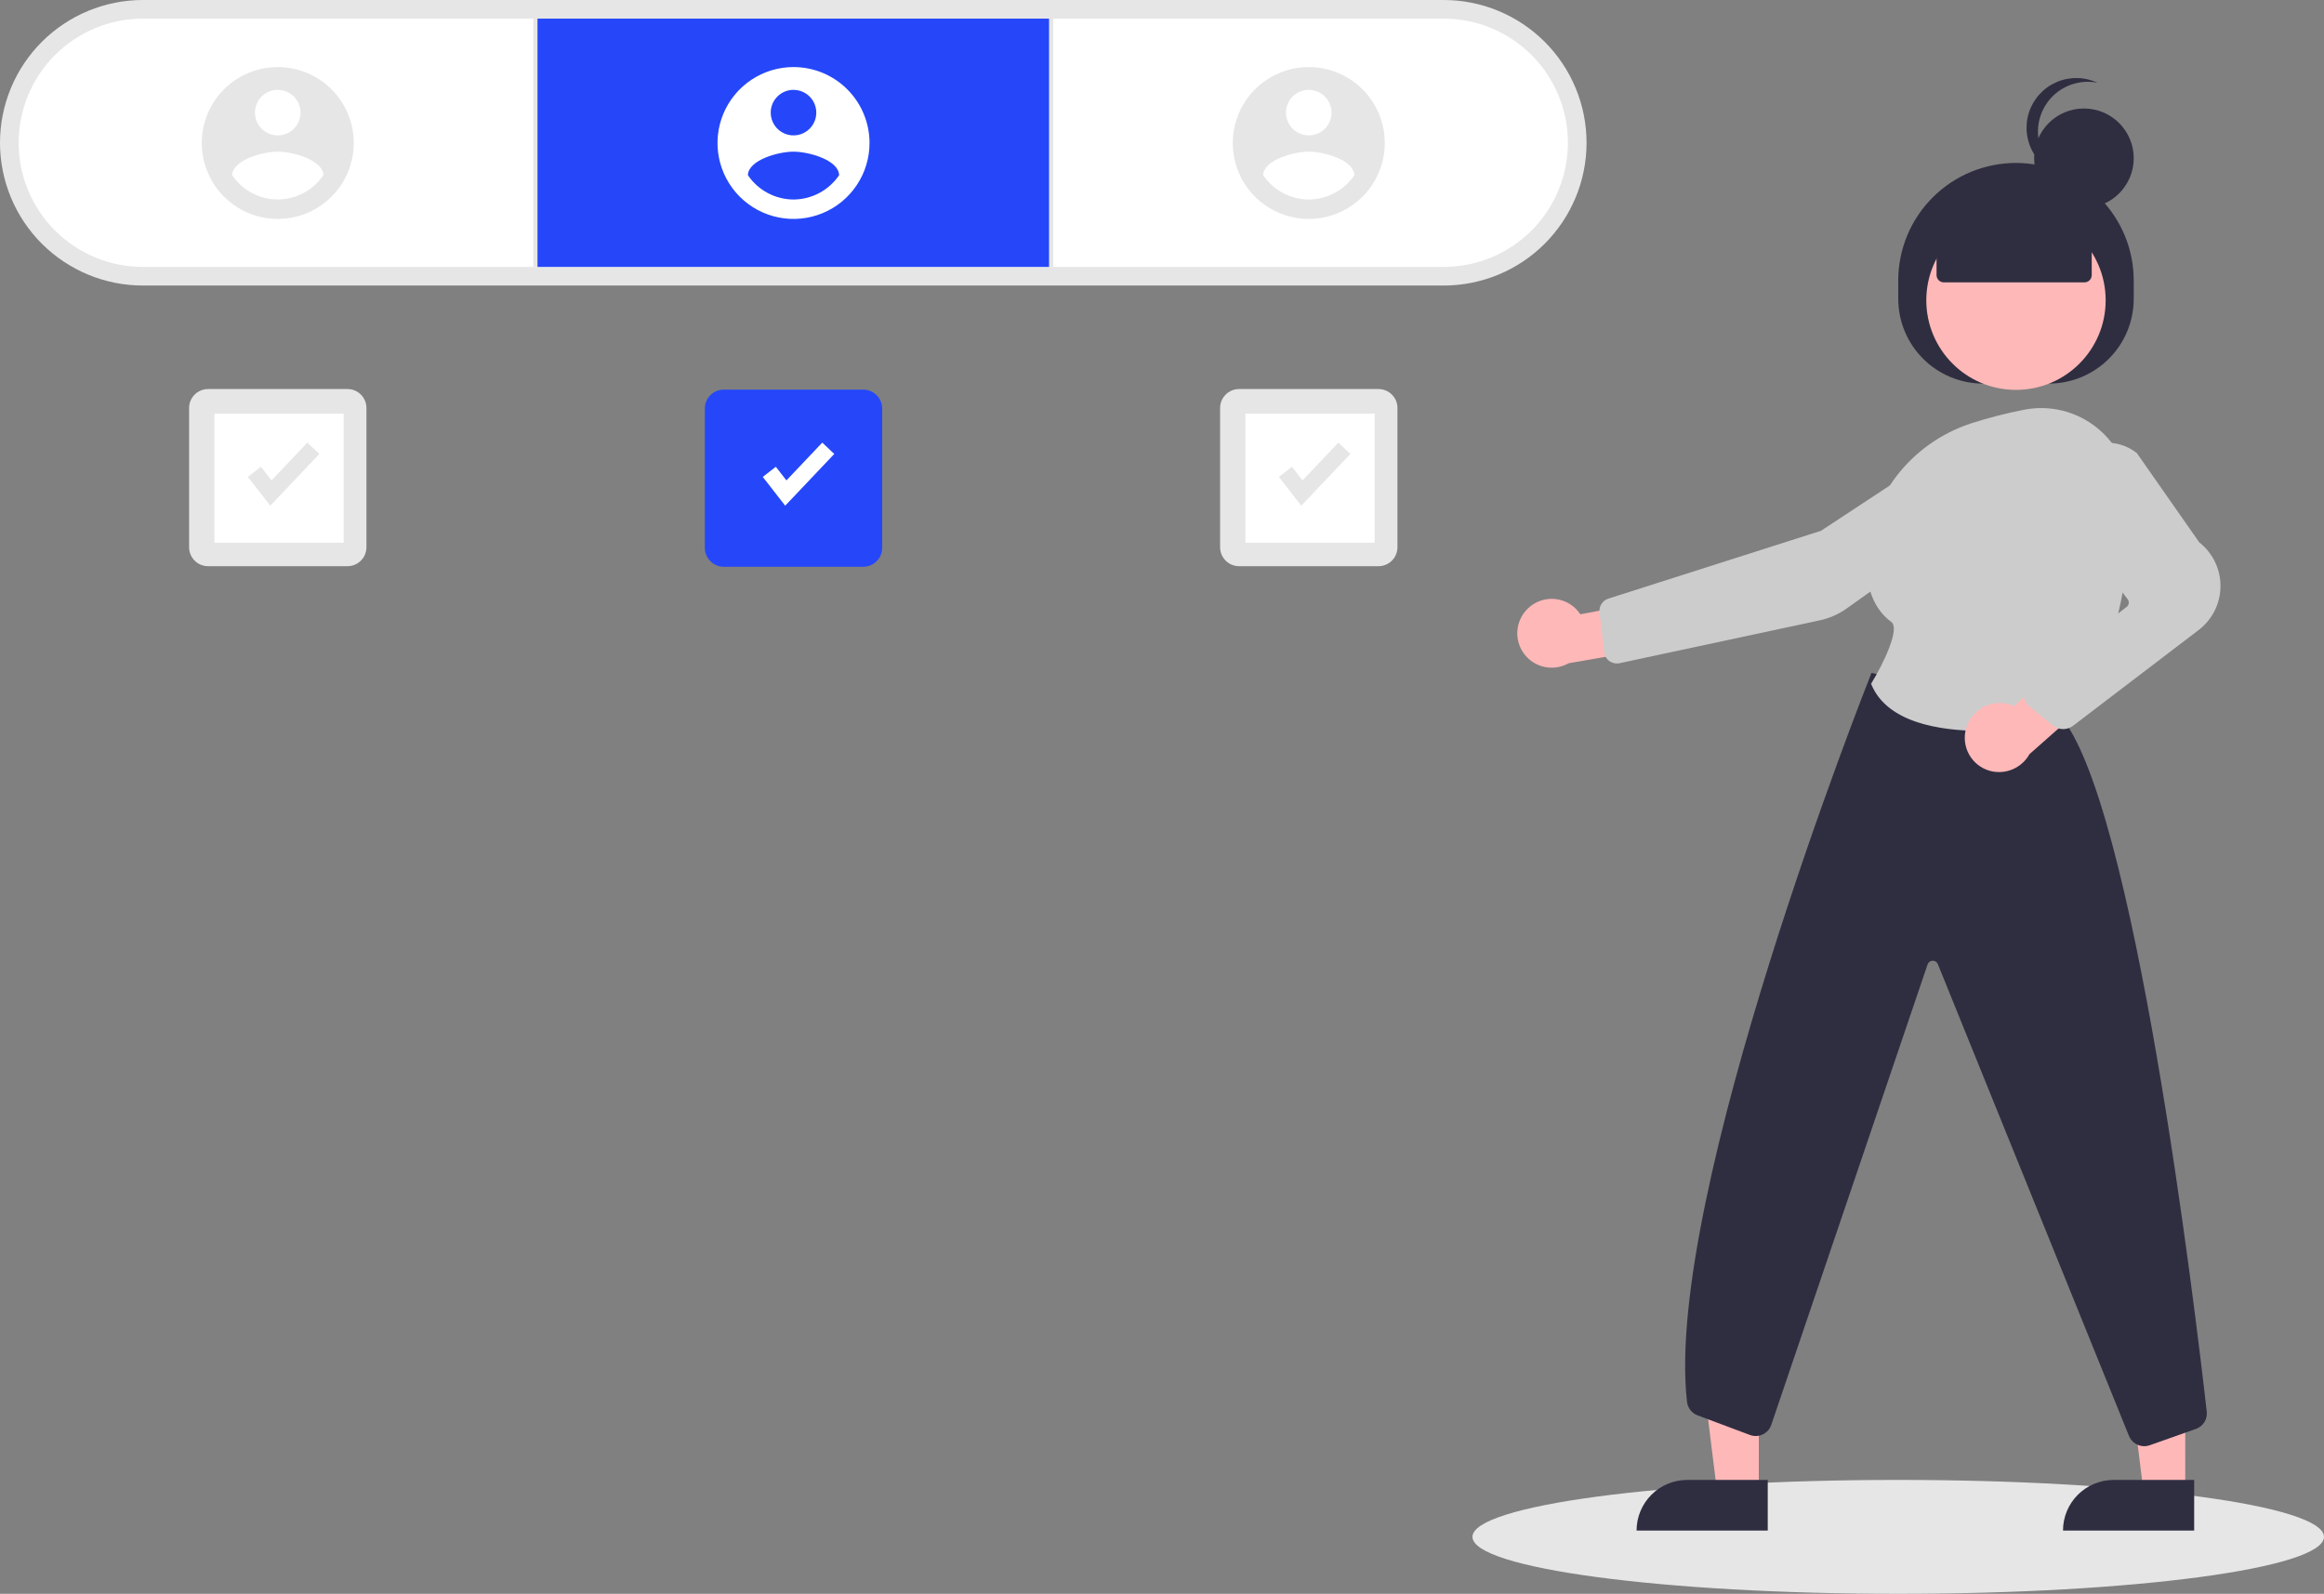 <svg width="277" height="190" viewBox="0 0 277 190" fill="none" xmlns="http://www.w3.org/2000/svg">
<rect x="0" y="0" width="277" height="190" fill="#808080" stroke="none"/>
<g clip-path="url(#clip0_62_871)">
<path d="M17.034 34.04C14.797 34.04 12.582 33.599 10.515 32.744C8.449 31.889 6.571 30.635 4.989 29.055C3.407 27.474 2.153 25.598 1.297 23.533C0.441 21.468 0 19.255 0 17.02C0 14.785 0.441 12.572 1.297 10.507C2.153 8.442 3.407 6.566 4.989 4.985C6.571 3.405 8.449 2.151 10.515 1.296C12.582 0.441 14.797 0 17.034 0H172.069C174.306 0 176.521 0.441 178.588 1.296C180.654 2.151 182.532 3.405 184.114 4.985C185.696 6.566 186.95 8.442 187.806 10.507C188.662 12.572 189.103 14.785 189.103 17.02C189.103 19.255 188.662 21.468 187.806 23.533C186.95 25.598 185.696 27.474 184.114 29.055C182.532 30.635 180.654 31.889 178.588 32.744C176.521 33.599 174.306 34.04 172.069 34.04H17.034Z" fill="#E6E6E6"/>
<path d="M17.034 2.22C13.106 2.22 9.338 3.78 6.56 6.555C3.782 9.331 2.222 13.095 2.222 17.02C2.222 20.945 3.782 24.709 6.56 27.485C9.338 30.26 13.106 31.82 17.034 31.82H172.069C175.998 31.82 179.765 30.26 182.543 27.485C185.321 24.709 186.881 20.945 186.881 17.02C186.881 13.095 185.321 9.331 182.543 6.555C179.765 3.78 175.998 2.22 172.069 2.22H17.034Z" fill="white"/>
<path d="M64.063 2.22H63.569V31.819H64.063V2.22Z" fill="#E6E6E6"/>
<path d="M125.534 2.22H125.04V31.819H125.534V2.22Z" fill="#E6E6E6"/>
<path d="M125.04 2.22H64.063V31.819H125.04V2.22Z" fill="#2547F9"/>
<path d="M94.579 7.995C92.788 7.995 91.036 8.526 89.546 9.521C88.056 10.515 86.895 11.929 86.21 13.583C85.524 15.237 85.344 17.057 85.694 18.813C86.044 20.569 86.906 22.182 88.174 23.448C89.441 24.714 91.055 25.576 92.812 25.925C94.569 26.274 96.391 26.095 98.046 25.41C99.702 24.725 101.117 23.565 102.112 22.076C103.108 20.587 103.639 18.837 103.639 17.047C103.639 14.646 102.684 12.344 100.985 10.647C99.287 8.949 96.982 7.995 94.579 7.995ZM94.579 10.711C95.117 10.711 95.642 10.87 96.089 11.168C96.536 11.467 96.885 11.891 97.09 12.387C97.296 12.883 97.35 13.429 97.245 13.956C97.14 14.483 96.881 14.967 96.501 15.347C96.121 15.726 95.637 15.985 95.11 16.09C94.582 16.195 94.036 16.141 93.539 15.935C93.043 15.73 92.618 15.382 92.32 14.935C92.021 14.489 91.862 13.963 91.862 13.426C91.862 12.706 92.148 12.016 92.658 11.507C93.168 10.997 93.859 10.711 94.579 10.711V10.711ZM94.579 23.784C93.506 23.779 92.45 23.512 91.502 23.007C90.555 22.502 89.746 21.774 89.144 20.886C89.187 19.075 92.768 18.079 94.579 18.079C96.391 18.079 99.972 19.075 100.015 20.886C99.413 21.773 98.603 22.501 97.656 23.006C96.709 23.511 95.653 23.778 94.579 23.784Z" fill="white"/>
<path d="M33.107 7.995C31.315 7.995 29.564 8.526 28.074 9.521C26.584 10.515 25.423 11.929 24.737 13.583C24.052 15.237 23.872 17.057 24.222 18.813C24.571 20.569 25.434 22.182 26.701 23.448C27.968 24.714 29.582 25.576 31.34 25.925C33.097 26.274 34.919 26.095 36.574 25.41C38.229 24.725 39.644 23.565 40.64 22.076C41.635 20.587 42.166 18.837 42.166 17.047C42.166 14.646 41.212 12.344 39.513 10.647C37.814 8.949 35.51 7.995 33.107 7.995ZM33.107 10.711C33.645 10.711 34.17 10.87 34.617 11.168C35.064 11.467 35.412 11.891 35.618 12.387C35.824 12.883 35.877 13.429 35.773 13.956C35.668 14.483 35.409 14.967 35.029 15.347C34.649 15.726 34.164 15.985 33.637 16.09C33.11 16.195 32.564 16.141 32.067 15.935C31.57 15.73 31.146 15.382 30.847 14.935C30.549 14.489 30.389 13.963 30.389 13.426C30.389 12.706 30.676 12.015 31.185 11.506C31.695 10.997 32.386 10.711 33.107 10.711ZM33.107 23.784C32.033 23.779 30.977 23.512 30.03 23.007C29.083 22.502 28.273 21.774 27.671 20.886C27.715 19.075 31.295 18.079 33.107 18.079C34.919 18.079 38.499 19.075 38.543 20.886C37.94 21.773 37.131 22.501 36.184 23.006C35.236 23.511 34.181 23.778 33.107 23.784Z" fill="#E6E6E6"/>
<path d="M155.993 7.995C154.202 7.995 152.45 8.526 150.96 9.521C149.47 10.515 148.309 11.929 147.623 13.583C146.938 15.237 146.758 17.057 147.108 18.813C147.457 20.569 148.32 22.182 149.587 23.448C150.854 24.714 152.469 25.576 154.226 25.925C155.983 26.274 157.805 26.095 159.46 25.41C161.116 24.725 162.53 23.565 163.526 22.076C164.521 20.587 165.053 18.837 165.053 17.047C165.053 14.646 164.098 12.344 162.399 10.647C160.7 8.949 158.396 7.995 155.993 7.995ZM155.993 10.711C156.531 10.711 157.056 10.87 157.503 11.168C157.95 11.467 158.299 11.891 158.504 12.387C158.71 12.883 158.764 13.429 158.659 13.956C158.554 14.483 158.295 14.967 157.915 15.347C157.535 15.726 157.051 15.985 156.524 16.09C155.996 16.195 155.45 16.141 154.953 15.935C154.457 15.73 154.032 15.382 153.734 14.935C153.435 14.489 153.275 13.963 153.275 13.426C153.275 12.706 153.562 12.015 154.071 11.506C154.581 10.997 155.272 10.711 155.993 10.711ZM155.993 23.784C154.92 23.779 153.863 23.512 152.916 23.007C151.969 22.502 151.159 21.774 150.558 20.886C150.601 19.075 154.181 18.079 155.993 18.079C157.805 18.079 161.386 19.075 161.429 20.886C160.827 21.773 160.017 22.501 159.07 23.006C158.123 23.511 157.067 23.778 155.993 23.784Z" fill="#E6E6E6"/>
<path d="M102.884 46.444H86.275C85.024 46.444 84.01 47.458 84.01 48.707V65.302C84.01 66.552 85.024 67.565 86.275 67.565H102.884C104.135 67.565 105.149 66.552 105.149 65.302V48.707C105.149 47.458 104.135 46.444 102.884 46.444Z" fill="#2547F9"/>
<path d="M226.252 190C254.28 190 277 186.961 277 183.211C277 179.462 254.28 176.422 226.252 176.422C198.225 176.422 175.505 179.462 175.505 183.211C175.505 186.961 198.225 190 226.252 190Z" fill="#E6E6E6"/>
<path d="M164.299 46.377H147.69C146.44 46.377 145.426 47.39 145.426 48.639V65.234C145.426 66.484 146.44 67.497 147.69 67.497H164.299C165.55 67.497 166.564 66.484 166.564 65.234V48.639C166.564 47.39 165.55 46.377 164.299 46.377Z" fill="#E6E6E6"/>
<path d="M163.846 49.311H148.445V64.698H163.846V49.311Z" fill="white"/>
<path d="M93.588 60.284L90.917 56.852L92.47 55.645L93.735 57.269L98.007 52.764L99.436 54.116L93.588 60.284Z" fill="white"/>
<path d="M155.104 60.284L152.433 56.852L153.986 55.645L155.251 57.269L159.522 52.764L160.951 54.116L155.104 60.284Z" fill="#E6E6E6"/>
<path d="M41.413 46.377H24.804C23.553 46.377 22.539 47.39 22.539 48.639V65.234C22.539 66.484 23.553 67.497 24.804 67.497H41.413C42.664 67.497 43.678 66.484 43.678 65.234V48.639C43.678 47.39 42.664 46.377 41.413 46.377Z" fill="#E6E6E6"/>
<path d="M40.959 49.311H25.559V64.698H40.959V49.311Z" fill="white"/>
<path d="M32.217 60.284L29.547 56.852L31.1 55.645L32.364 57.269L36.636 52.764L38.065 54.116L32.217 60.284Z" fill="#E6E6E6"/>
<path d="M260.462 177.843H255.487L253.121 158.67H260.464L260.462 177.843Z" fill="#FFB8B8"/>
<path d="M251.931 176.423H261.526V182.457H245.892C245.892 180.857 246.528 179.322 247.661 178.19C248.793 177.058 250.329 176.423 251.931 176.423Z" fill="#2F2E41"/>
<path d="M209.635 177.843H204.66L202.294 158.67H209.637L209.635 177.843Z" fill="#FFB8B8"/>
<path d="M201.106 176.423H210.701V182.457H195.065C195.065 180.857 195.702 179.322 196.834 178.19C197.967 177.058 199.503 176.423 201.105 176.423H201.106Z" fill="#2F2E41"/>
<path d="M226.252 35.621V33.446C226.252 29.727 227.731 26.16 230.363 23.531C232.995 20.901 236.565 19.424 240.287 19.424C244.009 19.424 247.579 20.901 250.211 23.531C252.843 26.16 254.321 29.727 254.321 33.446V35.62C254.321 38.301 253.256 40.872 251.358 42.768C249.461 44.663 246.888 45.728 244.205 45.728H236.37C233.687 45.728 231.114 44.663 229.217 42.768C227.32 40.872 226.254 38.301 226.254 35.62L226.252 35.621Z" fill="#2F2E41"/>
<path d="M240.287 46.478C246.19 46.478 250.976 41.697 250.976 35.799C250.976 29.9 246.19 25.119 240.287 25.119C234.384 25.119 229.599 29.9 229.599 35.799C229.599 41.697 234.384 46.478 240.287 46.478Z" fill="#FFB8B8"/>
<path d="M182.148 72.501C182.582 72.092 183.1 71.783 183.667 71.595C184.233 71.408 184.833 71.347 185.426 71.416C186.018 71.486 186.588 71.684 187.096 71.998C187.603 72.311 188.036 72.732 188.363 73.23L197.525 71.499L199.936 76.805L186.963 79.068C186.088 79.561 185.063 79.716 184.082 79.504C183.101 79.292 182.232 78.728 181.639 77.919C181.045 77.11 180.77 76.112 180.864 75.114C180.958 74.115 181.415 73.186 182.148 72.501Z" fill="#FFB8B8"/>
<path d="M231.954 53.203L232.074 53.385L217.05 63.274L191.697 71.363C191.361 71.471 191.073 71.692 190.882 71.988C190.69 72.285 190.607 72.638 190.648 72.989L191.201 77.748C191.225 77.959 191.293 78.162 191.401 78.345C191.509 78.528 191.654 78.686 191.826 78.809C191.999 78.933 192.195 79.019 192.403 79.063C192.611 79.106 192.825 79.105 193.033 79.061L216.894 73.951C218.049 73.705 219.141 73.225 220.102 72.539L236.979 60.54C237.906 59.881 238.536 58.884 238.735 57.765C238.933 56.646 238.684 55.493 238.041 54.556C237.398 53.618 236.412 52.971 235.296 52.752C234.18 52.533 233.022 52.761 232.072 53.386L231.954 53.203Z" fill="#CCCCCC"/>
<path d="M255.576 172.403C255.194 172.403 254.82 172.292 254.5 172.083C254.18 171.874 253.928 171.577 253.775 171.228L230.967 114.918C230.914 114.796 230.825 114.693 230.711 114.623C230.598 114.553 230.465 114.52 230.332 114.527C230.199 114.535 230.072 114.583 229.967 114.665C229.862 114.747 229.784 114.859 229.745 114.987L211.137 169.807C211.059 170.062 210.929 170.298 210.755 170.501C210.582 170.704 210.369 170.87 210.129 170.987C209.889 171.105 209.628 171.173 209.361 171.186C209.095 171.199 208.828 171.157 208.578 171.064L202.338 168.725C201.999 168.6 201.702 168.382 201.48 168.098C201.257 167.814 201.118 167.473 201.077 167.114C198.27 142.681 222.749 81.009 222.997 80.388L223.066 80.217L245.381 85.149L245.427 85.2C254.33 94.904 261.648 156.11 263.024 168.281C263.075 168.721 262.975 169.165 262.74 169.54C262.505 169.915 262.149 170.199 261.731 170.345L256.224 172.291C256.016 172.365 255.796 172.403 255.576 172.403Z" fill="#2F2E41"/>
<path d="M236.349 87.136C230.943 87.136 224.915 86.059 223.06 81.614L223.017 81.511L223.075 81.417C224.54 79.016 226.475 74.92 225.435 74.151C223.385 72.638 222.391 70.147 222.479 66.749C222.671 59.372 227.701 52.822 234.997 50.451C237.034 49.8 239.106 49.266 241.204 48.854C242.734 48.546 244.313 48.58 245.827 48.953C247.342 49.327 248.755 50.032 249.965 51.016C251.191 52.007 252.181 53.256 252.865 54.675C253.55 56.093 253.911 57.646 253.924 59.221C253.999 67.103 252.786 78.084 246.563 85.622C246.271 85.972 245.865 86.207 245.417 86.288C242.424 86.829 239.391 87.113 236.349 87.136Z" fill="#CCCCCC"/>
<path d="M234.338 86.839C234.632 85.784 235.331 84.888 236.283 84.346C237.235 83.803 238.362 83.658 239.42 83.941C239.637 84.002 239.847 84.079 240.05 84.174L247.007 77.848L251.846 81.105L241.897 89.902C241.447 90.711 240.74 91.347 239.887 91.708C239.035 92.07 238.086 92.136 237.191 91.896C236.67 91.754 236.182 91.51 235.756 91.177C235.33 90.846 234.974 90.432 234.709 89.962C234.444 89.492 234.274 88.974 234.211 88.438C234.147 87.902 234.19 87.358 234.338 86.839Z" fill="#FFB8B8"/>
<path d="M245.906 86.919C245.454 86.919 245.016 86.763 244.666 86.476L241.923 84.236C241.694 84.049 241.511 83.813 241.386 83.546C241.262 83.278 241.2 82.986 241.204 82.691C241.209 82.396 241.28 82.106 241.413 81.842C241.545 81.578 241.736 81.348 241.97 81.168L253.478 72.35C253.614 72.245 253.703 72.091 253.727 71.92C253.75 71.75 253.705 71.577 253.601 71.44L246.499 62.058C245.674 60.971 245.26 59.628 245.33 58.266C245.401 56.904 245.952 55.611 246.885 54.616C247.868 53.556 249.214 52.903 250.656 52.788C252.098 52.672 253.53 53.103 254.669 53.994L254.714 54.042L262.13 64.652C262.932 65.281 263.578 66.085 264.017 67.004C264.456 67.923 264.677 68.931 264.662 69.949C264.647 70.967 264.396 71.968 263.93 72.874C263.464 73.779 262.794 74.564 261.974 75.169L247.071 86.534C246.733 86.783 246.325 86.917 245.905 86.917L245.906 86.919Z" fill="#CCCCCC"/>
<path d="M230.819 32.794V27.495L240.287 23.363L249.315 27.494V32.793C249.315 32.907 249.292 33.02 249.249 33.126C249.205 33.231 249.141 33.327 249.06 33.408C248.979 33.489 248.883 33.553 248.778 33.596C248.672 33.64 248.559 33.663 248.444 33.663H231.69C231.575 33.663 231.462 33.64 231.357 33.596C231.251 33.553 231.155 33.489 231.074 33.408C230.993 33.327 230.929 33.231 230.886 33.126C230.842 33.02 230.819 32.907 230.819 32.793V32.794Z" fill="#2F2E41"/>
<path d="M248.387 24.793C251.664 24.793 254.322 22.138 254.322 18.863C254.322 15.588 251.664 12.933 248.387 12.933C245.109 12.933 242.452 15.588 242.452 18.863C242.452 22.138 245.109 24.793 248.387 24.793Z" fill="#2F2E41"/>
<path d="M242.909 15.682C242.908 14.805 243.103 13.938 243.478 13.145C243.854 12.352 244.401 11.652 245.079 11.096C245.758 10.54 246.552 10.141 247.404 9.928C248.256 9.716 249.145 9.695 250.005 9.867C249.246 9.509 248.418 9.317 247.579 9.303C246.739 9.288 245.906 9.452 245.134 9.784C244.362 10.115 243.67 10.607 243.102 11.226C242.535 11.844 242.106 12.577 241.843 13.374C241.58 14.171 241.49 15.015 241.578 15.849C241.665 16.684 241.93 17.49 242.353 18.215C242.776 18.94 243.349 19.567 244.033 20.054C244.716 20.542 245.496 20.878 246.32 21.042C245.301 20.564 244.439 19.806 243.836 18.857C243.232 17.908 242.911 16.806 242.91 15.682H242.909Z" fill="#2F2E41"/>
</g>
<defs>
<clipPath id="clip0_62_871">
<rect width="277" height="190" fill="white"/>
</clipPath>
</defs>
</svg>
